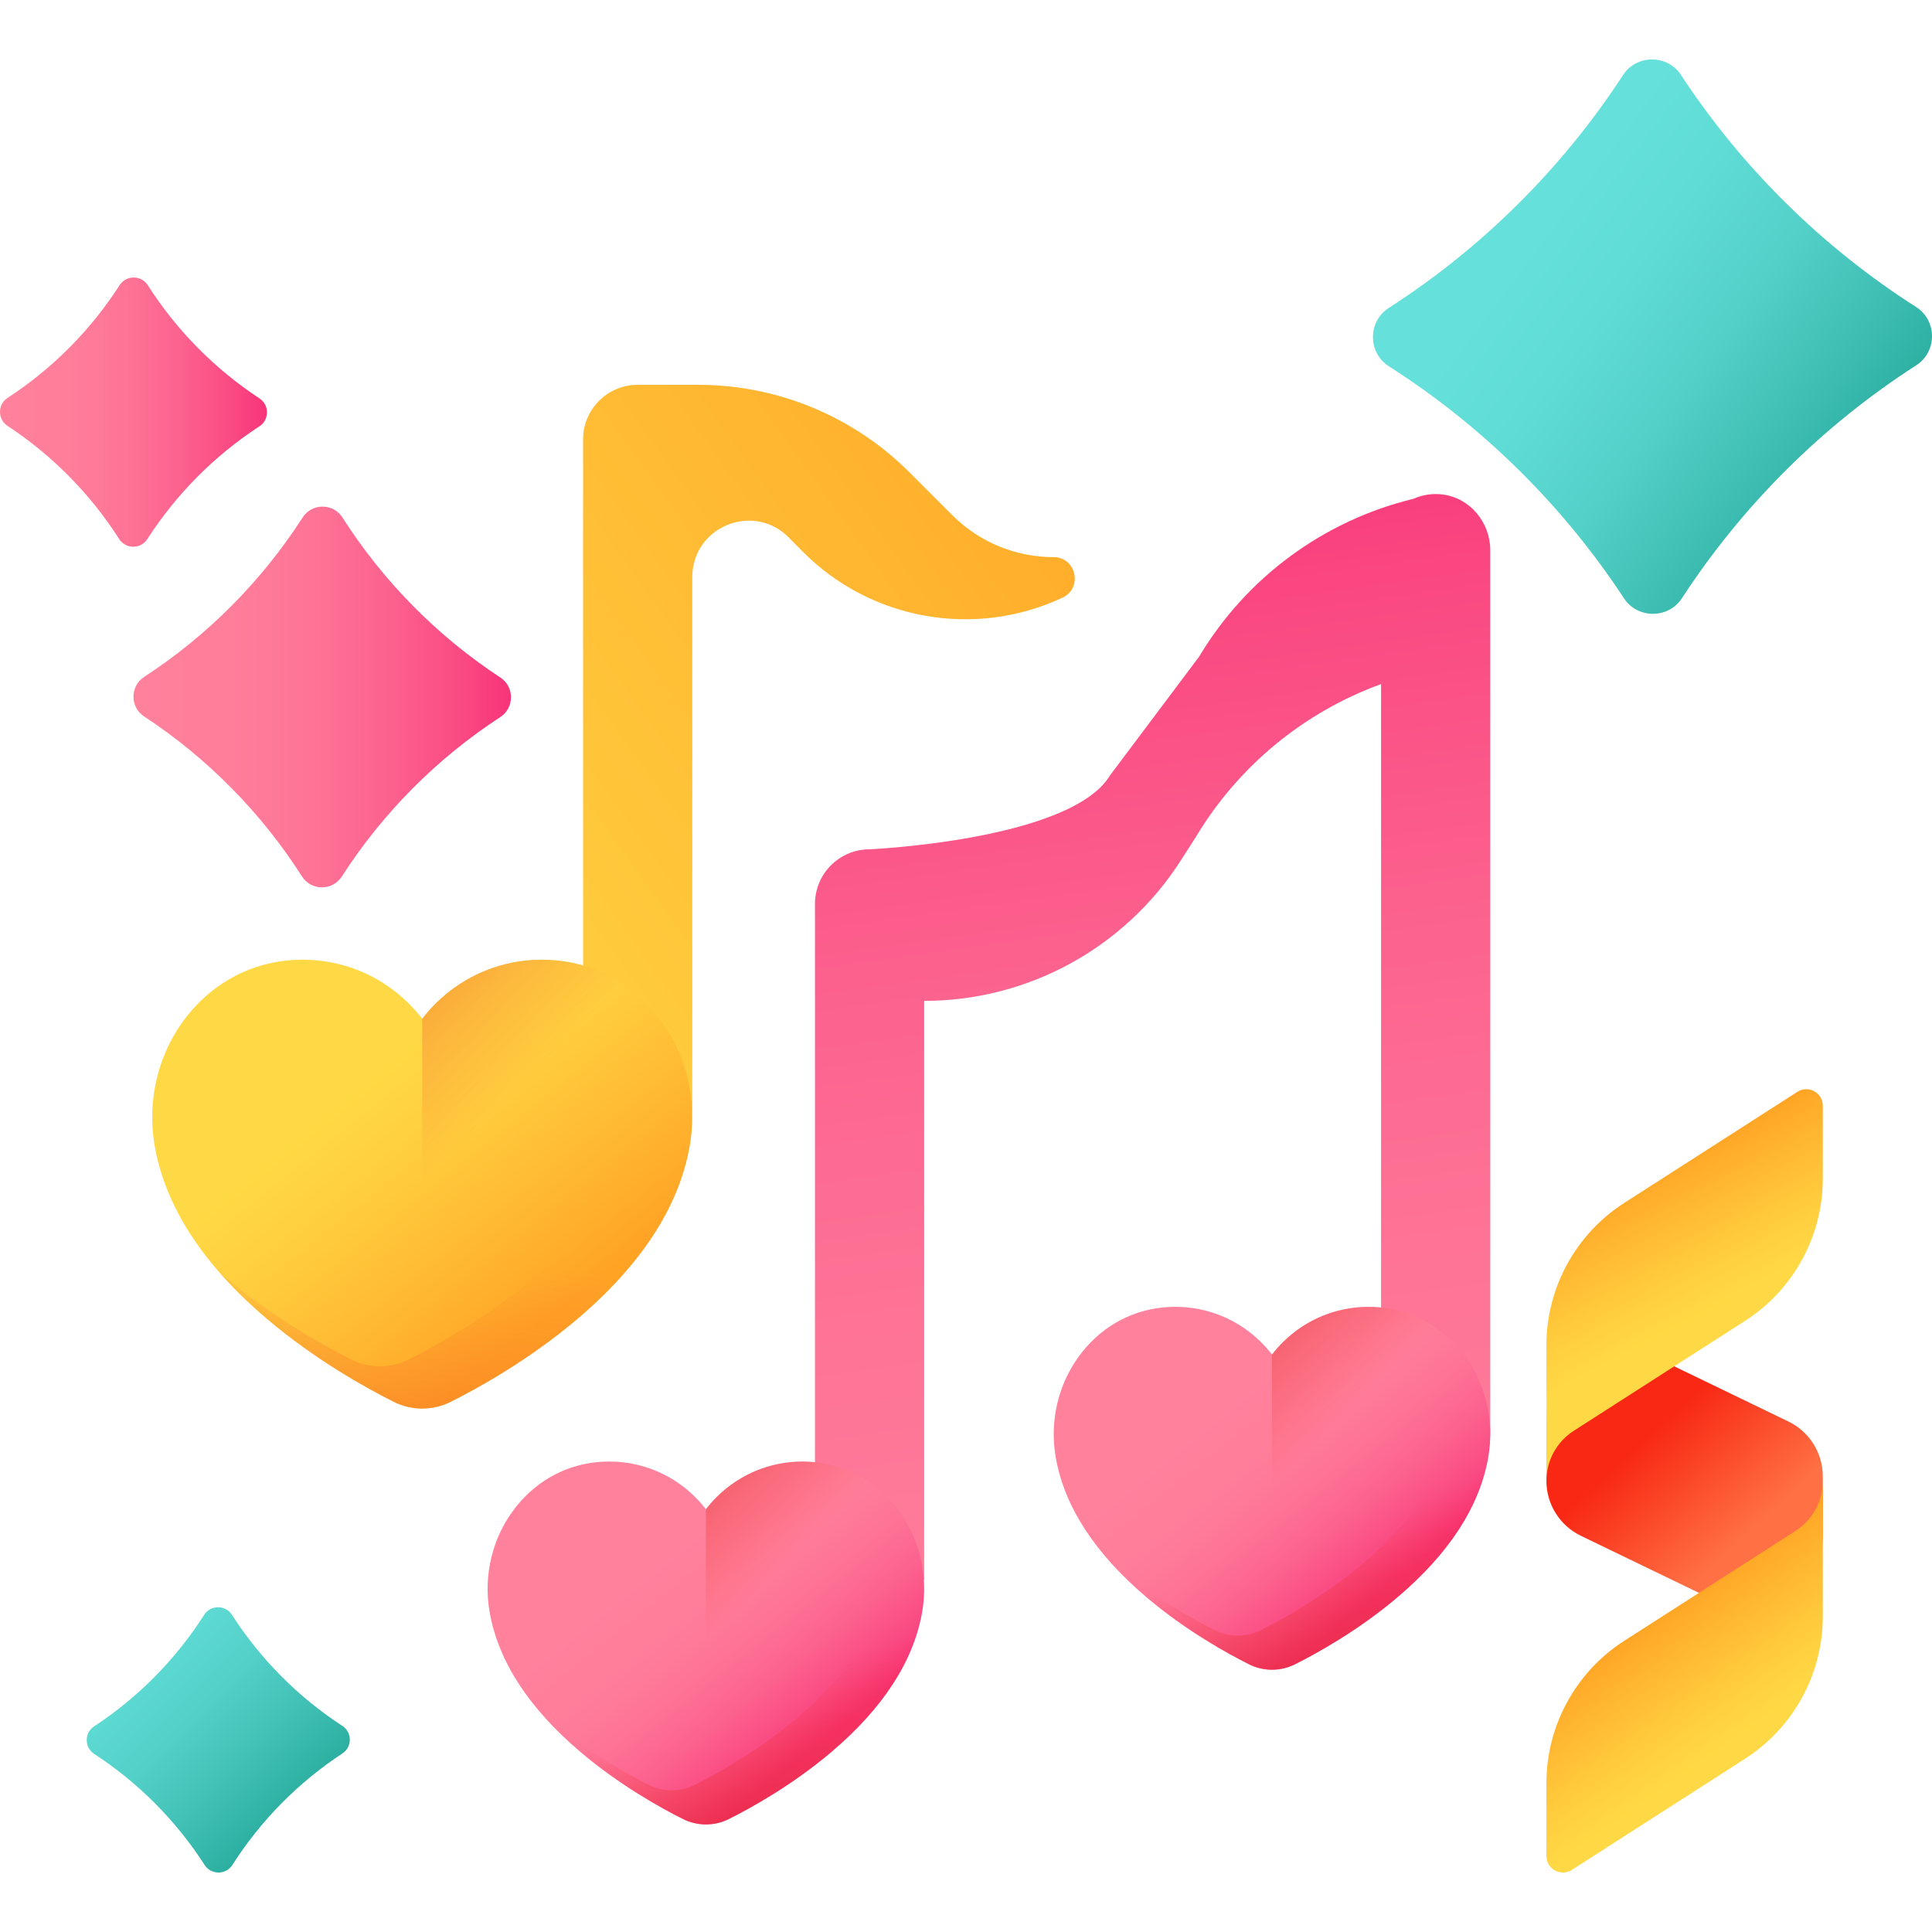 <svg id="Capa_1" enable-background="new 0 0 510 510" height="512" viewBox="0 0 510 510" width="512" xmlns="http://www.w3.org/2000/svg" xmlns:xlink="http://www.w3.org/1999/xlink"><linearGradient id="lg1"><stop offset="0" stop-color="#ff819c"/><stop offset=".259" stop-color="#ff7e9a"/><stop offset=".476" stop-color="#fe7396"/><stop offset=".676" stop-color="#fc628e"/><stop offset=".867" stop-color="#fa4a83"/><stop offset="1" stop-color="#f83479"/></linearGradient><linearGradient id="SVGID_1_" gradientUnits="userSpaceOnUse" x1="340.712" x2="280.894" xlink:href="#lg1" y1="538.692" y2="115.183"/><linearGradient id="SVGID_2_" gradientUnits="userSpaceOnUse" x1="176.835" x2="217.117" xlink:href="#lg1" y1="409.068" y2="459.363"/><linearGradient id="lg2"><stop offset="0" stop-color="#f82814" stop-opacity="0"/><stop offset="1" stop-color="#c0272d"/></linearGradient><linearGradient id="SVGID_3_" gradientUnits="userSpaceOnUse" x1="197.938" x2="219.851" xlink:href="#lg2" y1="446.209" y2="510.313"/><linearGradient id="SVGID_4_" gradientUnits="userSpaceOnUse" x1="195.869" x2="142.849" xlink:href="#lg2" y1="423.715" y2="369.655"/><linearGradient id="SVGID_5_" gradientUnits="userSpaceOnUse" x1="326.269" x2="366.551" xlink:href="#lg1" y1="368.229" y2="418.524"/><linearGradient id="SVGID_6_" gradientUnits="userSpaceOnUse" x1="347.372" x2="369.285" xlink:href="#lg2" y1="405.371" y2="469.474"/><linearGradient id="SVGID_7_" gradientUnits="userSpaceOnUse" x1="345.303" x2="292.283" xlink:href="#lg2" y1="382.876" y2="328.816"/><linearGradient id="lg3"><stop offset="0" stop-color="#ffd945"/><stop offset=".304" stop-color="#ffcd3e"/><stop offset=".856" stop-color="#ffad2b"/><stop offset="1" stop-color="#ffa325"/></linearGradient><linearGradient id="SVGID_8_" gradientUnits="userSpaceOnUse" x1="41.01" x2="313.38" xlink:href="#lg3" y1="292.222" y2="96.817"/><linearGradient id="SVGID_9_" gradientUnits="userSpaceOnUse" x1="99.694" x2="149.522" xlink:href="#lg3" y1="282.1" y2="344.316"/><linearGradient id="lg4"><stop offset="0" stop-color="#f35227" stop-opacity="0"/><stop offset="1" stop-color="#f35227"/></linearGradient><linearGradient id="SVGID_10_" gradientUnits="userSpaceOnUse" x1="118.333" x2="97.245" xlink:href="#lg4" y1="330.275" y2="485.663"/><linearGradient id="SVGID_11_" gradientUnits="userSpaceOnUse" x1="123.239" x2="57.653" xlink:href="#lg4" y1="300.219" y2="233.347"/><linearGradient id="lg5"><stop offset="0" stop-color="#65e0db"/><stop offset=".199" stop-color="#60dcd6"/><stop offset=".428" stop-color="#53d0c8"/><stop offset=".671" stop-color="#3cbcb1"/><stop offset=".923" stop-color="#1ca191"/><stop offset="1" stop-color="#119786"/></linearGradient><linearGradient id="SVGID_12_" gradientTransform="matrix(.002 1 1 -.002 -6173.697 -316.603)" gradientUnits="userSpaceOnUse" x1="393.45" x2="471.073" xlink:href="#lg5" y1="6577.277" y2="6680.775"/><linearGradient id="SVGID_13_" gradientTransform="matrix(1 0 0 -1 0 6894)" gradientUnits="userSpaceOnUse" x1="459.574" x2="434.605" y1="6487.518" y2="6514.639"><stop offset="0" stop-color="#ff7044"/><stop offset="1" stop-color="#f82814"/></linearGradient><linearGradient id="SVGID_14_" gradientTransform="matrix(1 0 0 -1 0 6894)" gradientUnits="userSpaceOnUse" x1="448.558" x2="429.185" xlink:href="#lg3" y1="6545.946" y2="6582.107"/><linearGradient id="SVGID_15_" gradientTransform="matrix(1 0 0 -1 0 6894)" gradientUnits="userSpaceOnUse" x1="458.036" x2="434.79" xlink:href="#lg3" y1="6433.981" y2="6466.914"/><linearGradient id="SVGID_16_" gradientUnits="userSpaceOnUse" x1="22.998" x2="89.069" xlink:href="#lg5" y1="424.668" y2="490.739"/><linearGradient id="SVGID_17_" gradientUnits="userSpaceOnUse" x1="35.235" x2="134.886" xlink:href="#lg1" y1="183.985" y2="183.985"/><linearGradient id="SVGID_18_" gradientUnits="userSpaceOnUse" x1="0" x2="70.47" xlink:href="#lg1" y1="108.79" y2="108.79"/><g><g><g><path d="m243.96 417.077v-152.872c27.385 0 52.888-13.933 67.683-36.977l3.971-6.184c11.257-18.842 28.61-33.057 48.952-40.468v198.417h28.829v-233.735c0-7.348-5.325-13.827-12.618-14.729-2.746-.34-5.35.115-7.646 1.136-23.64 5.728-44.07 20.709-56.606 41.692l-23.456 31.25c-10.284 17.213-63.523 19.586-63.523 19.586-7.961 0-14.415 6.454-14.415 14.415v178.469z" fill="url(#SVGID_1_)"/><g><path d="m186.341 481.608c-2.091 0-4.186-.495-6.058-1.432-5.657-2.831-16.704-8.902-27.124-17.751-13.556-11.512-21.591-23.869-23.882-36.728-1.779-9.989.761-20.186 6.97-27.977 5.751-7.215 13.899-11.431 22.945-11.872.532-.026 1.071-.039 1.601-.039 8.475 0 16.476 3.266 22.528 9.197 1.093 1.071 2.101 2.208 3.019 3.401.918-1.193 1.926-2.33 3.02-3.401 6.052-5.931 14.053-9.197 22.528-9.197.531 0 1.07.013 1.601.039 9.046.441 17.195 4.657 22.945 11.873 6.209 7.791 8.749 17.988 6.97 27.976-2.291 12.858-10.325 25.215-23.881 36.728-10.42 8.849-21.467 14.92-27.124 17.751-1.872.937-3.967 1.432-6.058 1.432z" fill="url(#SVGID_2_)"/><path d="m236.435 397.721c-2.156-2.705-4.648-4.988-7.398-6.809 5.021 7.456 6.968 16.698 5.352 25.769-2.291 12.858-10.325 25.215-23.881 36.728-10.42 8.849-21.467 14.92-27.124 17.751-1.872.937-3.967 1.432-6.058 1.432s-4.186-.495-6.058-1.432c-5.657-2.831-16.704-8.902-27.124-17.751-.446-.379-.886-.759-1.32-1.14 2.984 3.45 6.43 6.839 10.337 10.157 10.42 8.85 21.467 14.92 27.124 17.751 1.872.937 3.967 1.432 6.058 1.432s4.186-.495 6.058-1.432c5.657-2.831 16.704-8.902 27.124-17.751 13.556-11.512 21.591-23.87 23.881-36.728 1.778-9.99-.762-20.187-6.971-27.977z" fill="url(#SVGID_3_)"/><path d="m213.49 385.848c-.532-.026-1.071-.039-1.601-.039-8.475 0-16.476 3.266-22.528 9.197-1.093 1.071-2.101 2.208-3.019 3.401v83.202c2.091 0 4.186-.495 6.058-1.432 5.657-2.831 16.704-8.902 27.124-17.751 13.556-11.512 21.591-23.87 23.881-36.728 1.78-9.989-.761-20.186-6.97-27.976-5.751-7.217-13.899-11.433-22.945-11.874z" fill="url(#SVGID_4_)"/></g><g><path d="m335.775 440.77c-2.091 0-4.186-.495-6.058-1.432-5.657-2.831-16.704-8.902-27.124-17.751-13.556-11.512-21.591-23.869-23.882-36.728-1.779-9.989.761-20.186 6.97-27.977 5.751-7.215 13.899-11.431 22.945-11.872.532-.026 1.071-.039 1.601-.039 8.475 0 16.476 3.266 22.528 9.197 1.093 1.071 2.101 2.208 3.019 3.401.918-1.193 1.926-2.33 3.02-3.401 6.052-5.931 14.053-9.197 22.528-9.197.531 0 1.07.013 1.601.039 9.046.441 17.194 4.657 22.945 11.873 6.209 7.791 8.749 17.988 6.97 27.976-2.291 12.858-10.325 25.215-23.881 36.728-10.42 8.849-21.467 14.92-27.124 17.751-1.872.936-3.967 1.432-6.058 1.432z" fill="url(#SVGID_5_)"/><path d="m385.869 356.882c-2.155-2.705-4.648-4.988-7.398-6.809 5.021 7.456 6.968 16.698 5.352 25.769-2.291 12.858-10.325 25.215-23.881 36.728-10.42 8.849-21.467 14.92-27.124 17.751-1.872.937-3.967 1.432-6.058 1.432s-4.186-.495-6.058-1.432c-5.657-2.831-16.704-8.902-27.124-17.751-.446-.379-.886-.759-1.32-1.14 2.984 3.45 6.43 6.839 10.337 10.157 10.42 8.85 21.467 14.92 27.124 17.751 1.872.937 3.967 1.432 6.058 1.432s4.186-.495 6.058-1.432c5.657-2.831 16.704-8.902 27.124-17.751 13.556-11.512 21.591-23.87 23.881-36.728 1.778-9.989-.762-20.186-6.971-27.977z" fill="url(#SVGID_6_)"/><path d="m362.924 345.009c-.532-.026-1.071-.039-1.601-.039-8.475 0-16.476 3.266-22.528 9.197-1.093 1.071-2.101 2.208-3.019 3.401v83.202c2.091 0 4.186-.495 6.058-1.432 5.657-2.831 16.704-8.902 27.124-17.751 13.556-11.512 21.591-23.87 23.881-36.728 1.78-9.989-.761-20.186-6.97-27.976-5.751-7.217-13.899-11.433-22.945-11.874z" fill="url(#SVGID_7_)"/></g></g><g><path d="m278.091 147.065c-10.012 0-19.613-3.977-26.692-11.056l-11.336-11.336c-14.785-14.785-34.837-23.09-55.745-23.09h-15.985c-7.961 0-14.415 6.454-14.415 14.415v177.161h28.829v-140.81c0-13.295 16.107-19.916 25.457-10.465l3.593 3.632c17.999 18.192 45.494 23.098 68.673 12.254 5.442-2.546 3.627-10.705-2.379-10.705z" fill="url(#SVGID_8_)"/><g><path d="m111.452 371.833c-2.587 0-5.179-.613-7.494-1.771-6.997-3.502-20.662-11.011-33.552-21.958-16.769-14.241-26.708-29.526-29.541-45.432-2.201-12.356.942-24.97 8.622-34.607 7.113-8.925 17.193-14.141 28.383-14.686.658-.032 1.325-.048 1.981-.048 10.484 0 20.38 4.04 27.867 11.377 1.352 1.325 2.599 2.731 3.735 4.207 1.136-1.476 2.383-2.882 3.735-4.208 7.486-7.336 17.383-11.376 27.867-11.376.656 0 1.323.016 1.981.048 11.19.545 21.27 5.761 28.383 14.687 7.681 9.637 10.823 22.251 8.621 34.607-2.833 15.906-12.773 31.191-29.541 45.432-12.89 10.947-26.554 18.456-33.552 21.958-2.316 1.158-4.908 1.77-7.495 1.77z" fill="url(#SVGID_9_)"/><path d="m173.418 268.064c-2.666-3.346-5.75-6.17-9.152-8.422 6.211 9.223 8.619 20.656 6.62 31.876-2.833 15.906-12.773 31.191-29.541 45.432-12.89 10.947-26.554 18.456-33.552 21.958-2.315 1.159-4.907 1.771-7.494 1.771s-5.179-.613-7.494-1.771c-6.997-3.502-20.662-11.011-33.552-21.958-.552-.469-1.096-.939-1.633-1.41 3.692 4.268 7.954 8.459 12.787 12.564 12.89 10.947 26.555 18.456 33.552 21.958 2.316 1.159 4.907 1.771 7.494 1.771s5.179-.612 7.494-1.771c6.998-3.502 20.663-11.012 33.552-21.958 16.769-14.241 26.708-29.527 29.541-45.432 2.201-12.357-.941-24.971-8.622-34.608z" fill="url(#SVGID_10_)"/><path d="m145.035 253.378c-.658-.032-1.325-.048-1.981-.048-10.484 0-20.381 4.04-27.867 11.376-1.352 1.325-2.599 2.731-3.735 4.207v102.92c2.587 0 5.179-.612 7.494-1.771 6.998-3.502 20.663-11.012 33.552-21.958 16.769-14.241 26.708-29.527 29.541-45.432 2.202-12.356-.941-24.97-8.621-34.607-7.113-8.926-17.193-14.142-28.383-14.687z" fill="url(#SVGID_11_)"/></g></g></g><path d="m443.979 157.926c16.035-24.605 37.155-45.6 61.863-61.499 5.556-3.575 5.541-11.827-.028-15.381-24.766-15.808-45.962-36.725-62.086-61.272-3.579-5.448-11.717-5.434-15.276.028-16.035 24.606-37.155 45.599-61.863 61.497-5.556 3.575-5.541 11.826.028 15.381 24.766 15.809 45.962 36.726 62.086 61.273 3.579 5.449 11.717 5.434 15.276-.027z" fill="url(#SVGID_12_)"/><g><path d="m472.089 375.241-35.911-17.358c-12.94-6.255-27.967 3.172-27.967 17.544v15.485c0 6.174 3.532 11.805 9.091 14.492l35.911 17.358c12.94 6.255 27.967-3.172 27.967-17.544v-15.485c0-6.175-3.532-11.805-9.091-14.492z" fill="url(#SVGID_13_)"/><path d="m474.459 288.219-45.693 29.319c-12.809 8.219-20.555 22.392-20.555 37.611v35.764c0-5.35 2.723-10.333 7.226-13.222l45.188-28.995c12.809-8.219 20.555-22.392 20.555-37.611v-19.192c0-3.452-3.816-5.538-6.721-3.674z" fill="url(#SVGID_14_)"/><path d="m414.933 493.605 45.693-29.319c12.809-8.219 20.555-22.392 20.555-37.611v-35.764c0 5.35-2.723 10.333-7.226 13.222l-45.188 28.995c-12.809 8.219-20.555 22.392-20.555 37.611v19.192c0 3.452 3.816 5.538 6.721 3.674z" fill="url(#SVGID_15_)"/></g><path d="m90.392 455.605c-11.676-7.609-21.639-17.632-29.184-29.356-1.697-2.637-5.612-2.629-7.299.013-7.502 11.752-17.427 21.811-29.076 29.462-2.586 1.698-2.579 5.56.013 7.249 11.676 7.609 21.639 17.632 29.183 29.356 1.696 2.637 5.612 2.629 7.299-.013 7.502-11.752 17.428-21.811 29.076-29.462 2.587-1.698 2.58-5.56-.012-7.249z" fill="url(#SVGID_16_)"/><g><path d="m132.09 189.272c-16.756 10.919-31.053 25.302-41.88 42.128-2.435 3.784-8.054 3.773-10.474-.019-10.765-16.865-25.009-31.299-41.725-42.28-3.71-2.437-3.7-7.979.019-10.403 16.756-10.919 31.052-25.302 41.879-42.127 2.435-3.784 8.054-3.773 10.474.019 10.766 16.865 25.01 31.299 41.726 42.28 3.711 2.436 3.701 7.978-.019 10.402z" fill="url(#SVGID_17_)"/><path d="m68.493 112.529c-11.849 7.722-21.959 17.893-29.616 29.791-1.722 2.676-5.695 2.668-7.407-.014-7.613-11.926-17.685-22.134-29.507-29.899-2.624-1.724-2.617-5.643.013-7.357 11.85-7.72 21.96-17.891 29.616-29.79 1.722-2.676 5.695-2.668 7.407.013 7.613 11.926 17.686 22.134 29.507 29.899 2.624 1.724 2.617 5.643-.013 7.357z" fill="url(#SVGID_18_)"/></g></g></svg>